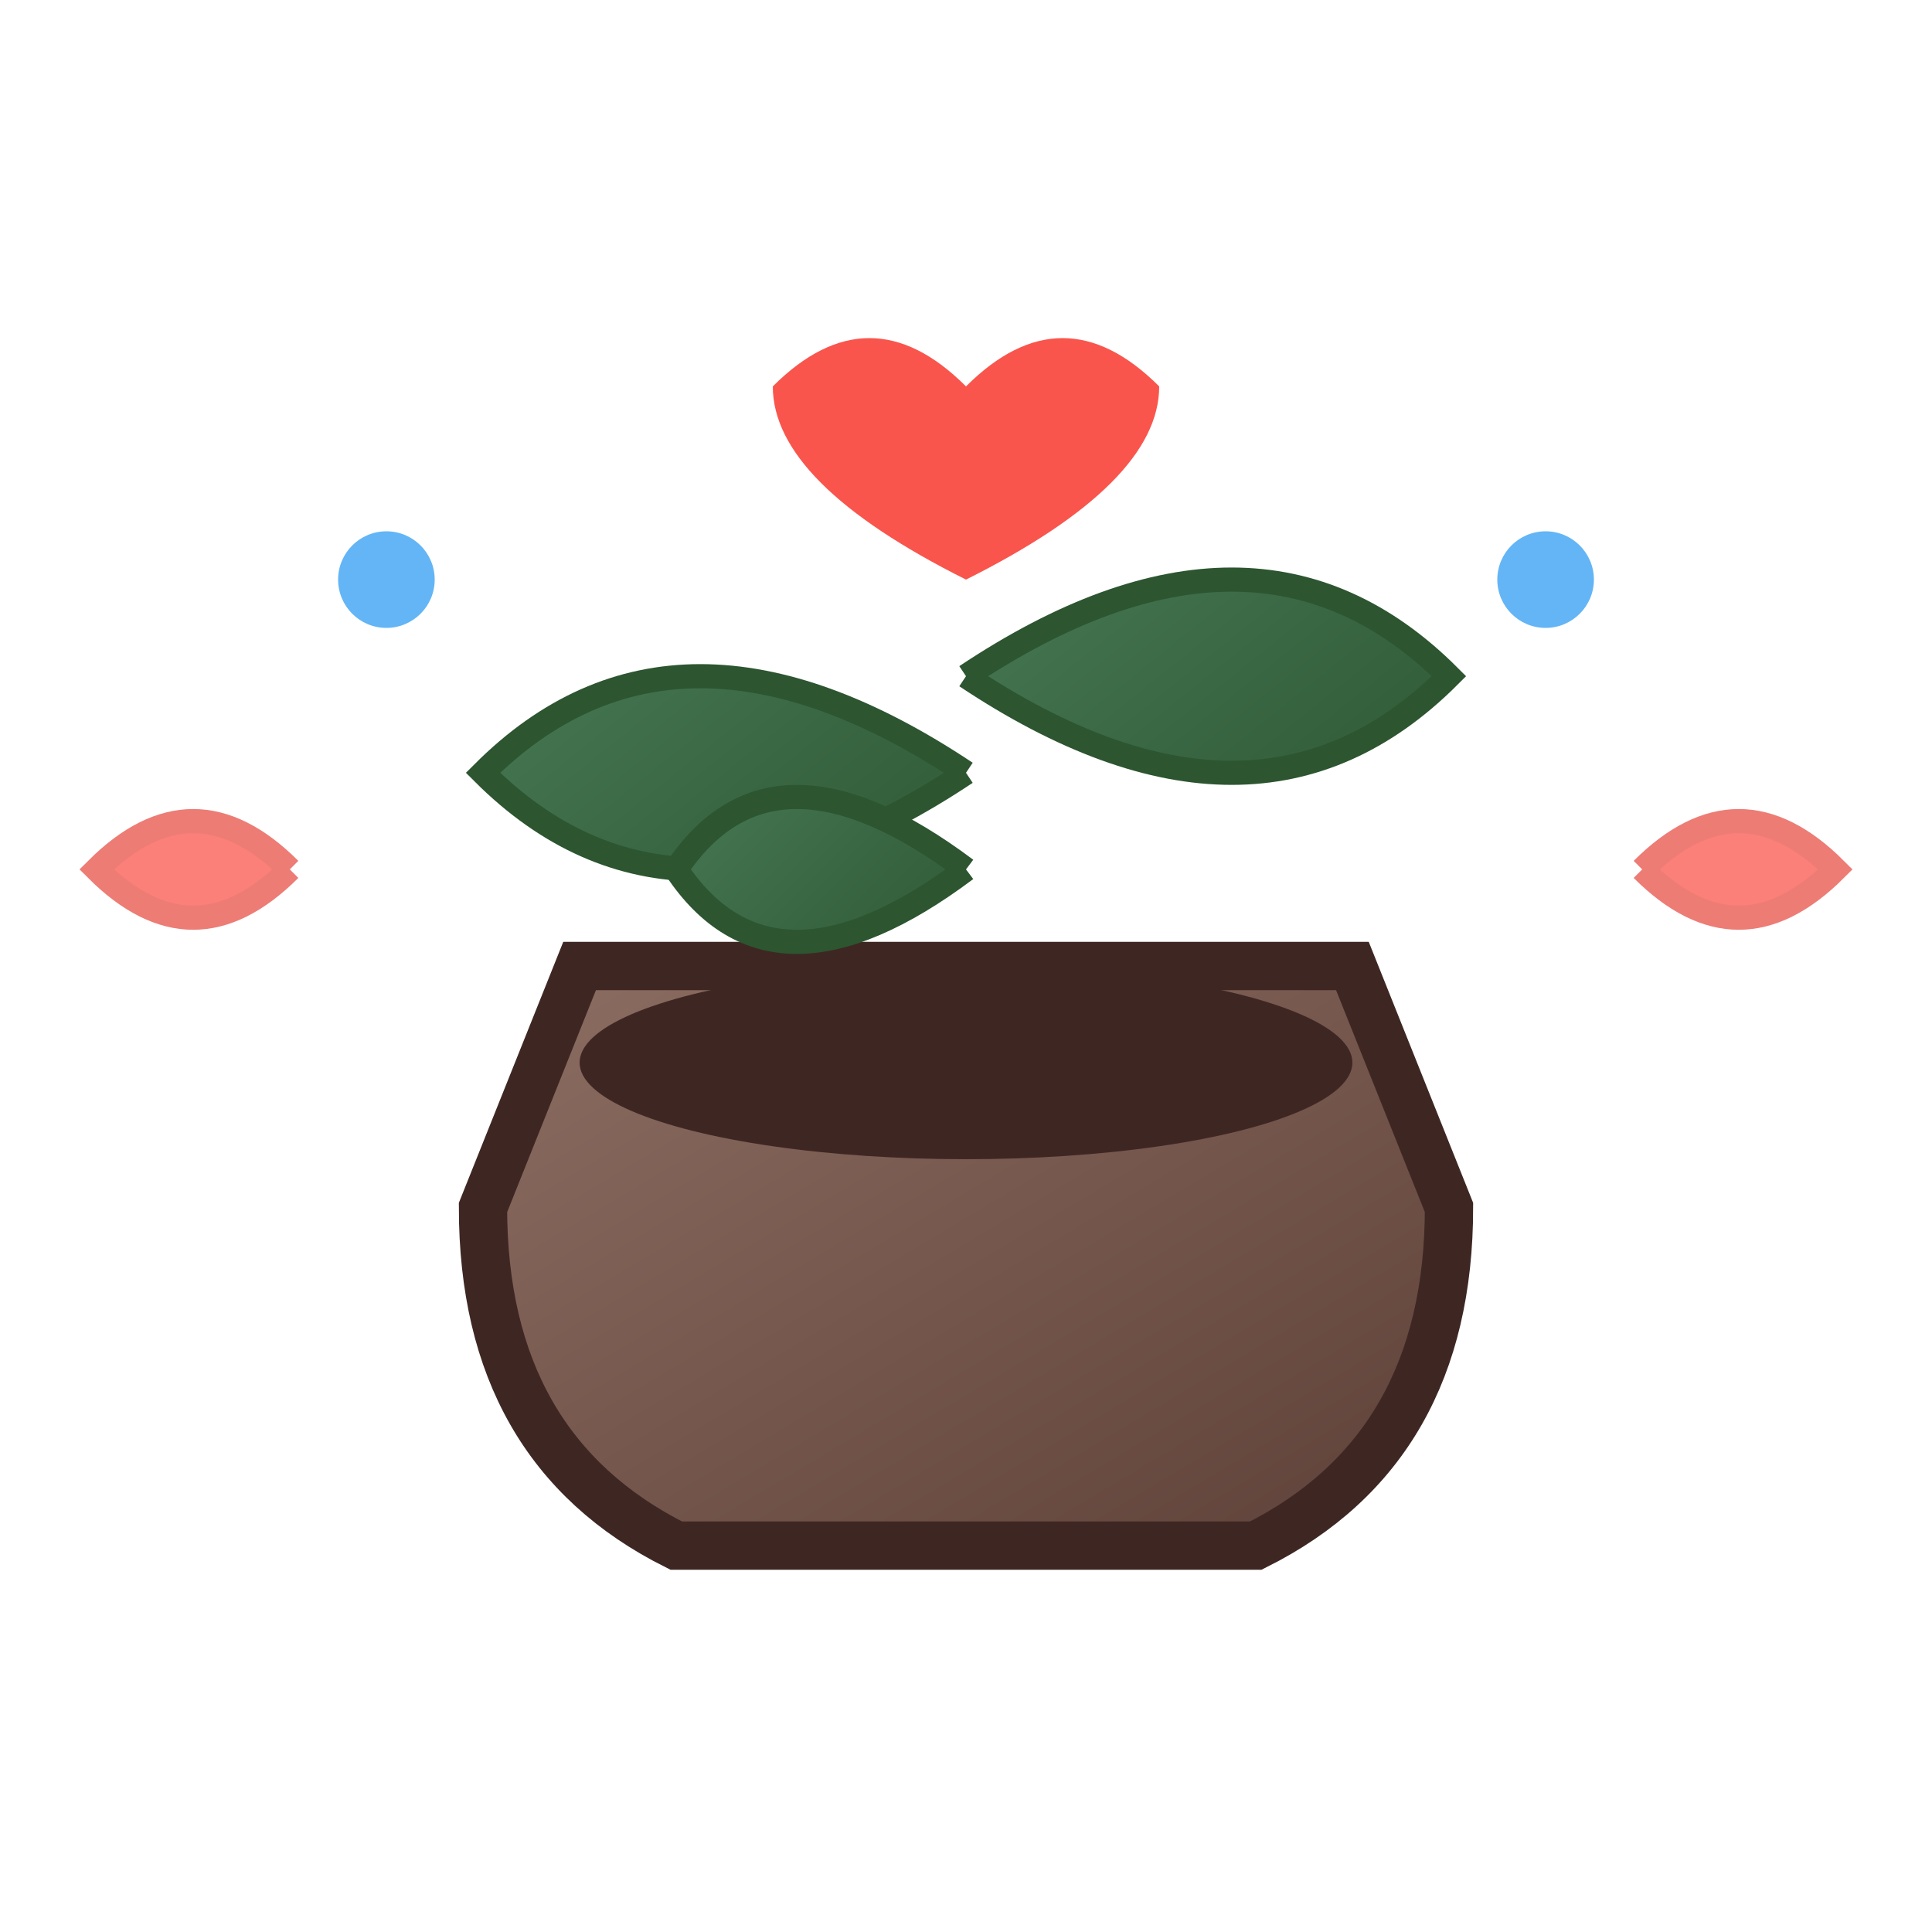 <svg xmlns="http://www.w3.org/2000/svg" viewBox="0 0 40 40" width="40" height="40">
  <defs>
    <linearGradient id="potGrad" x1="0%" y1="0%" x2="100%" y2="100%">
      <stop offset="0%" style="stop-color:#8d6e63;stop-opacity:1" />
      <stop offset="100%" style="stop-color:#5d4037;stop-opacity:1" />
    </linearGradient>
    <linearGradient id="plantGrad" x1="0%" y1="0%" x2="100%" y2="100%">
      <stop offset="0%" style="stop-color:#4a7c59;stop-opacity:1" />
      <stop offset="100%" style="stop-color:#2c5530;stop-opacity:1" />
    </linearGradient>
  </defs>
  
  <!-- Pot -->
  <path d="M10 25 Q10 30 14 32 L26 32 Q30 30 30 25 L28 20 L12 20 Z" fill="url(#potGrad)" stroke="#3e2723" stroke-width="1"/>
  
  <!-- Soil -->
  <ellipse cx="20" cy="22" rx="8" ry="2" fill="#3e2723"/>
  
  <!-- Plant stem -->
  <path d="M20 22 L20 12" stroke="url(#plantGrad)" stroke-width="2"/>
  
  <!-- Leaves -->
  <path d="M20 16 Q14 12 10 16 Q14 20 20 16" fill="url(#plantGrad)" stroke="#2c5530" stroke-width="0.5"/>
  <path d="M20 14 Q26 10 30 14 Q26 18 20 14" fill="url(#plantGrad)" stroke="#2c5530" stroke-width="0.5"/>
  <path d="M20 18 Q16 15 14 18 Q16 21 20 18" fill="url(#plantGrad)" stroke="#2c5530" stroke-width="0.5"/>
  
  <!-- Care hands -->
  <g opacity="0.6">
    <path d="M6 18 Q4 16 2 18 Q4 20 6 18" fill="#f72b20" stroke="#e12419" stroke-width="0.5"/>
    <path d="M34 18 Q36 16 38 18 Q36 20 34 18" fill="#f72b20" stroke="#e12419" stroke-width="0.5"/>
  </g>
  
  <!-- Water drops -->
  <circle cx="8" cy="12" r="1" fill="#2196f3" opacity="0.7"/>
  <circle cx="32" cy="12" r="1" fill="#2196f3" opacity="0.7"/>
  
  <!-- Heart symbol for care -->
  <path d="M20 8 Q18 6 16 8 Q16 10 20 12 Q24 10 24 8 Q22 6 20 8" fill="#f72b20" opacity="0.8"/>
</svg>

